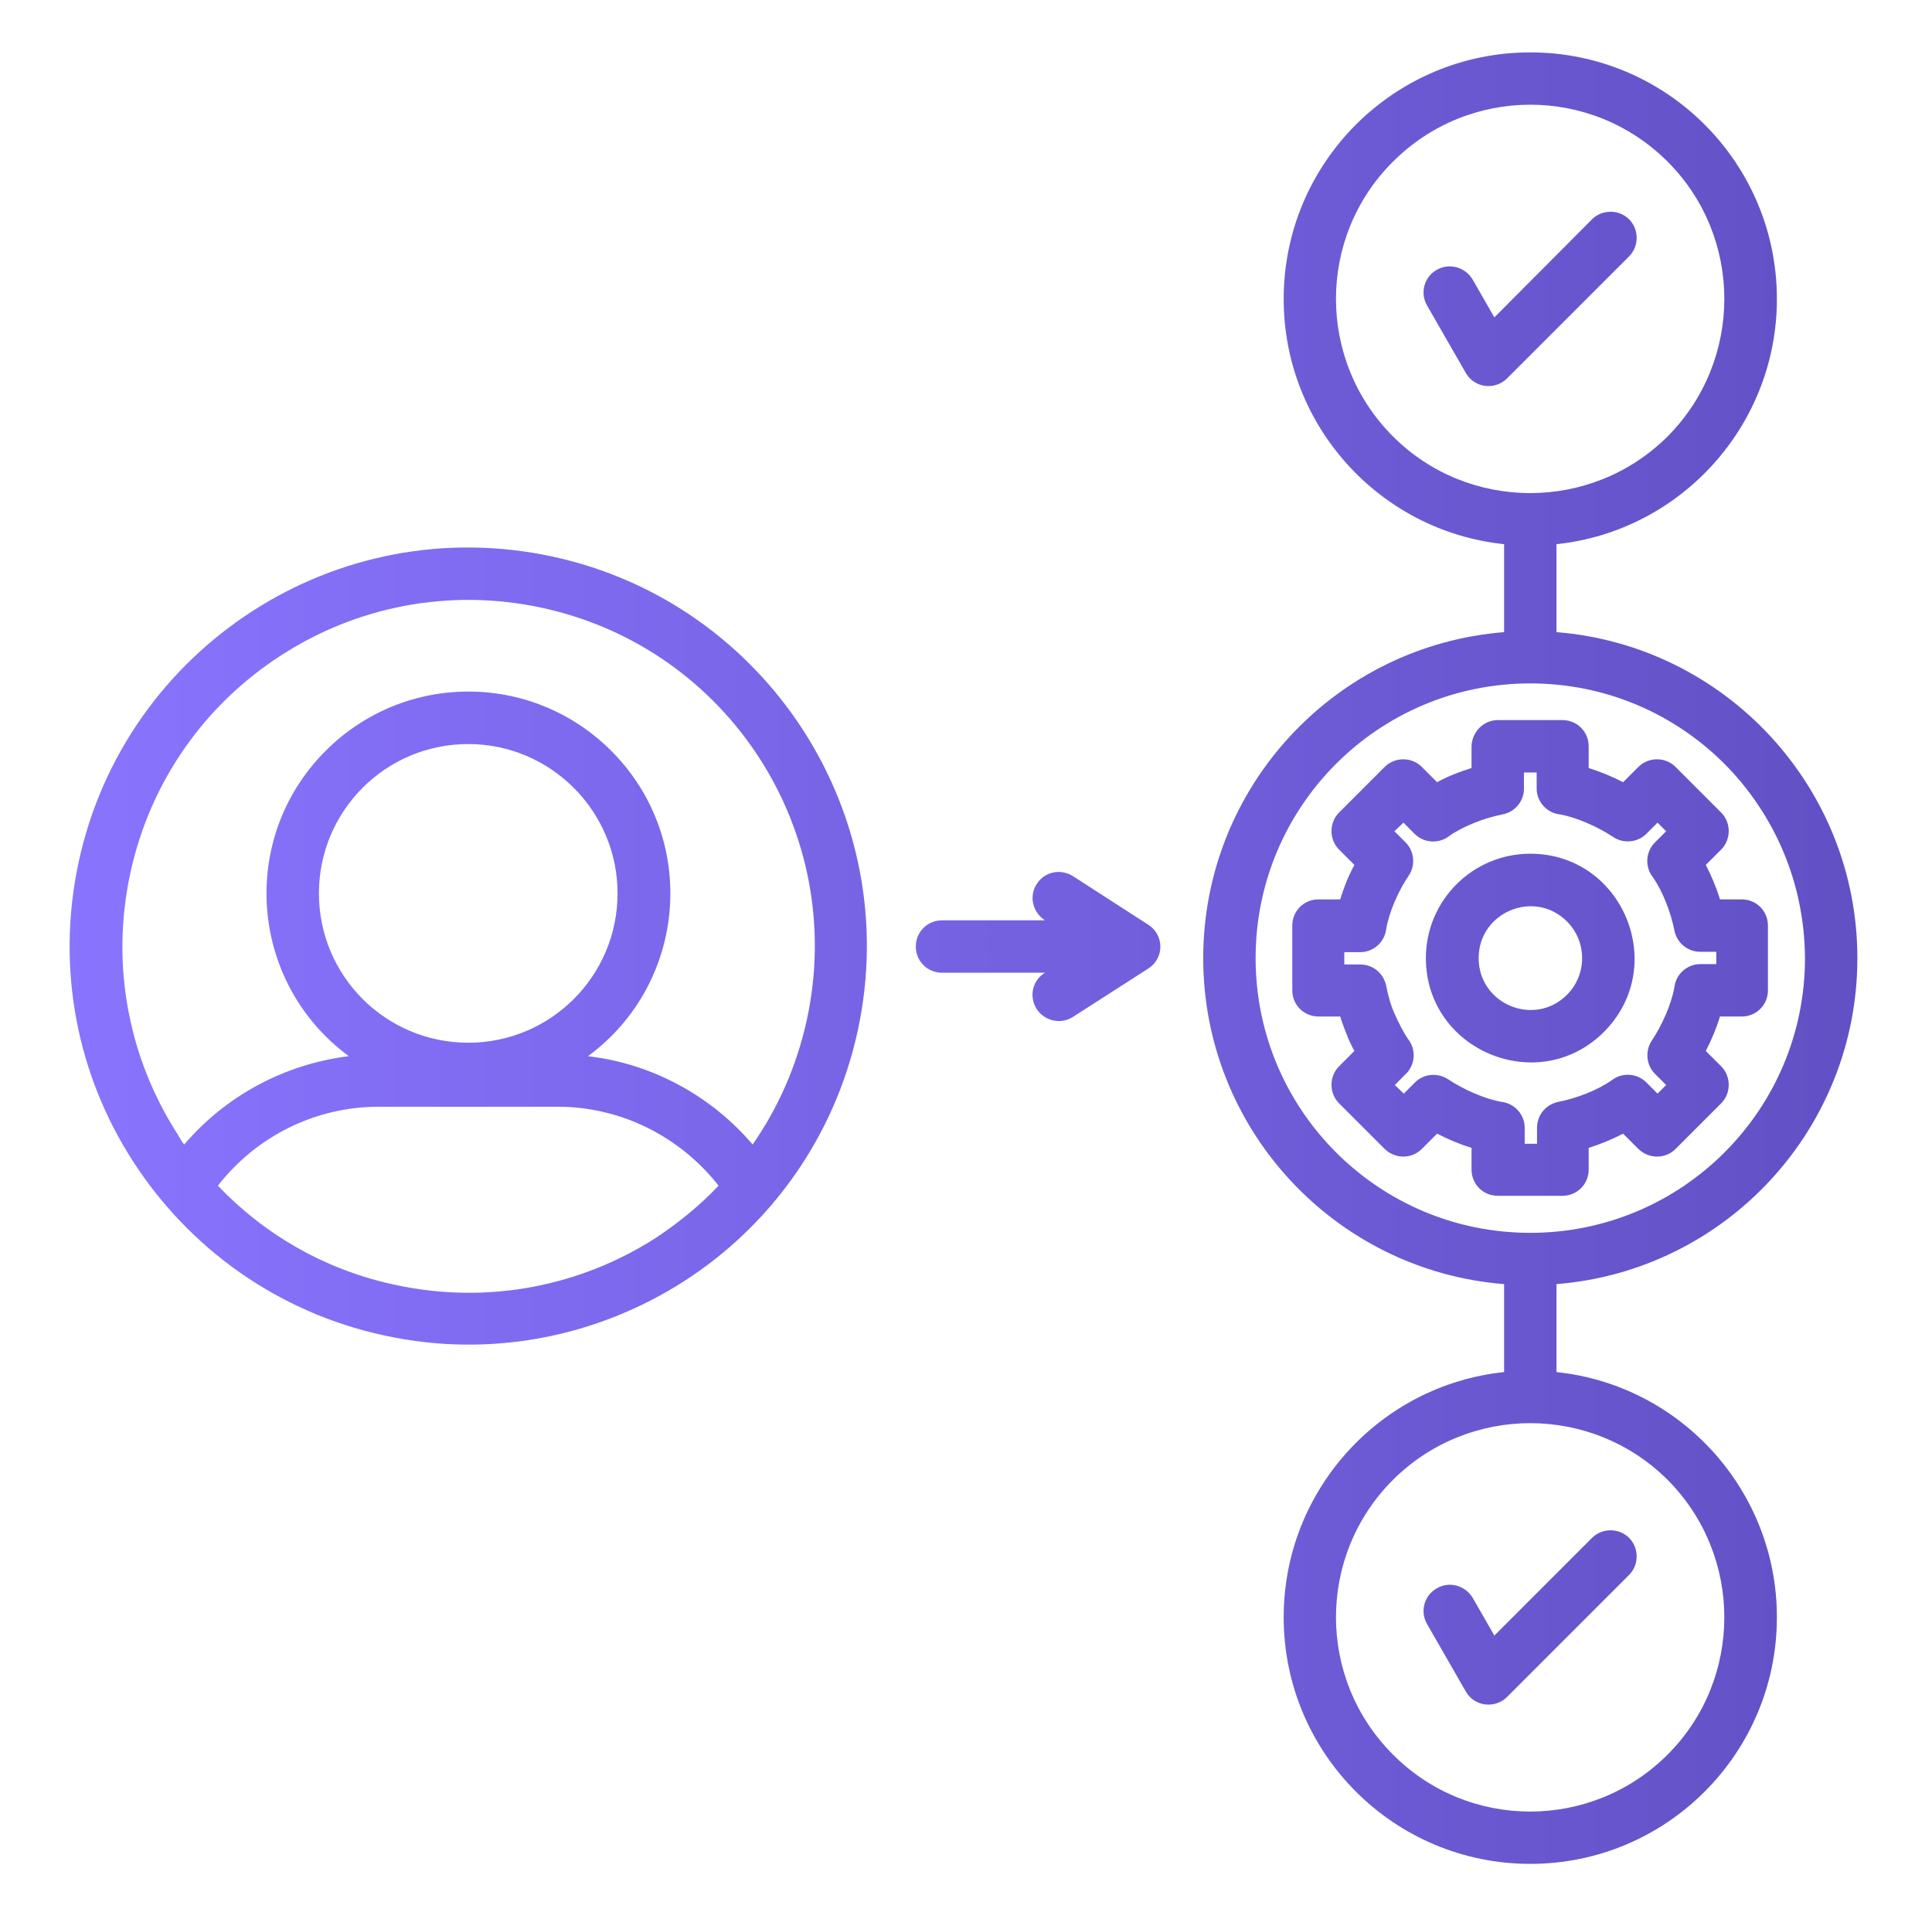 <?xml version="1.0" encoding="UTF-8"?> <svg xmlns="http://www.w3.org/2000/svg" width="121" height="120" viewBox="0 0 121 120" fill="none"><path d="M67.201 63.68C66.427 64.172 65.419 63.938 64.927 63.188C64.435 62.414 64.646 61.406 65.443 60.914H58.997C58.083 60.914 57.357 60.188 57.357 59.273C57.357 58.359 58.083 57.633 58.997 57.633H65.443C64.669 57.117 64.435 56.133 64.927 55.359C65.419 54.586 66.427 54.375 67.201 54.867L71.888 57.891C72.943 58.547 72.919 60.023 71.911 60.656L67.201 63.68ZM97.482 34.078V39.586C108.052 40.43 116.326 49.289 116.326 60C116.326 70.711 108.076 79.57 97.482 80.414V85.922C105.286 86.742 111.286 93.352 111.286 101.273C111.286 109.805 104.372 116.719 95.841 116.719C87.31 116.719 80.396 109.805 80.396 101.273C80.396 93.352 86.396 86.742 94.201 85.922V80.414C83.607 79.57 75.357 70.711 75.357 60C75.357 49.289 83.607 40.43 94.201 39.586V34.078C86.396 33.258 80.396 26.648 80.396 18.727C80.396 10.195 87.31 3.281 95.841 3.281C104.372 3.281 111.286 10.195 111.286 18.727C111.286 26.648 105.263 33.258 97.482 34.078ZM89.372 19.125C88.927 18.352 89.185 17.344 89.982 16.898C90.755 16.453 91.763 16.711 92.232 17.508L93.591 19.875L99.708 13.734C100.341 13.102 101.396 13.102 102.029 13.734C102.661 14.367 102.661 15.422 102.029 16.055L94.388 23.695C93.638 24.445 92.349 24.305 91.81 23.367L89.372 19.125ZM89.372 101.695C88.927 100.922 89.185 99.914 89.982 99.469C90.755 99 91.763 99.281 92.232 100.055L93.591 102.422L99.708 96.305C100.341 95.672 101.396 95.672 102.029 96.305C102.661 96.938 102.661 97.992 102.029 98.625L94.388 106.266C93.638 107.016 92.349 106.875 91.81 105.938L89.372 101.695ZM104.443 92.672C99.685 87.938 91.997 87.938 87.24 92.672C82.482 97.43 82.482 105.117 87.24 109.875C91.974 114.633 99.685 114.633 104.443 109.875C109.177 105.141 109.177 97.43 104.443 92.672ZM104.443 10.125C99.685 5.367 91.997 5.367 87.24 10.125C82.482 14.859 82.482 22.57 87.24 27.328C91.974 32.062 99.685 32.062 104.443 27.328C109.177 22.57 109.177 14.859 104.443 10.125ZM95.841 53.461C101.63 53.461 104.56 60.492 100.458 64.617C96.357 68.719 89.302 65.789 89.302 60C89.302 56.391 92.232 53.461 95.841 53.461ZM98.138 57.703C96.099 55.664 92.607 57.117 92.607 60C92.607 62.883 96.099 64.336 98.138 62.297C99.404 61.031 99.404 58.969 98.138 57.703ZM93.802 45.094H97.857C98.771 45.094 99.497 45.82 99.497 46.734V48.094C100.247 48.328 100.974 48.633 101.654 48.984L102.615 48.023C103.247 47.391 104.302 47.391 104.935 48.023L107.794 50.883C108.427 51.516 108.427 52.57 107.794 53.203L106.833 54.164C107.185 54.844 107.49 55.57 107.724 56.32H109.083C109.997 56.32 110.724 57.047 110.724 57.961V62.016C110.724 62.93 109.997 63.656 109.083 63.656H107.724C107.49 64.406 107.185 65.133 106.833 65.812L107.794 66.773C108.427 67.406 108.427 68.461 107.794 69.094L104.935 71.953C104.302 72.586 103.271 72.586 102.615 71.953L101.654 70.992C100.974 71.344 100.247 71.648 99.497 71.883V73.242C99.497 74.156 98.771 74.883 97.857 74.883H93.802C92.888 74.883 92.161 74.156 92.161 73.242V71.883C91.411 71.648 90.685 71.344 90.005 70.992L89.044 71.953C88.411 72.586 87.38 72.586 86.724 71.953L83.865 69.094C83.232 68.461 83.232 67.406 83.865 66.773L84.826 65.812C84.638 65.484 84.474 65.133 84.333 64.758C84.193 64.406 84.052 64.031 83.935 63.656H82.576C81.661 63.656 80.935 62.93 80.935 62.016V57.961C80.935 57.047 81.661 56.32 82.576 56.32H83.935C84.169 55.57 84.451 54.844 84.826 54.164L83.865 53.203C83.232 52.57 83.232 51.516 83.865 50.883L86.724 48.023C87.357 47.391 88.411 47.391 89.044 48.023L90.005 48.984C90.685 48.609 91.411 48.328 92.161 48.094V46.734C92.185 45.844 92.911 45.094 93.802 45.094ZM96.216 48.375H95.443V49.289C95.49 50.109 94.927 50.836 94.107 51C93.005 51.211 91.646 51.727 90.755 52.359C90.122 52.852 89.185 52.805 88.599 52.219L87.896 51.516L87.333 52.055L88.036 52.758C88.576 53.297 88.669 54.188 88.224 54.844C87.591 55.758 87.005 57.094 86.818 58.172C86.724 58.992 86.021 59.625 85.201 59.625H84.193V60.398H85.201C85.974 60.398 86.654 60.938 86.818 61.734C86.935 62.344 87.099 62.953 87.357 63.516C87.568 63.984 87.896 64.664 88.201 65.086C88.693 65.719 88.646 66.656 88.06 67.242L87.357 67.945L87.919 68.484L88.622 67.781C89.161 67.242 90.029 67.148 90.708 67.594C91.622 68.203 92.958 68.812 94.036 69C94.857 69.094 95.49 69.797 95.49 70.617V71.625H96.263V70.617C96.263 69.844 96.802 69.164 97.599 69C98.701 68.789 100.06 68.273 100.951 67.641C101.583 67.148 102.521 67.195 103.107 67.781L103.81 68.484L104.349 67.945L103.646 67.242C103.107 66.703 103.013 65.812 103.458 65.156C104.068 64.242 104.677 62.906 104.865 61.828C104.958 61.008 105.661 60.375 106.482 60.375H107.49V59.602H106.482C105.708 59.602 105.029 59.062 104.865 58.266C104.654 57.164 104.138 55.805 103.505 54.914C103.013 54.281 103.06 53.344 103.646 52.758L104.349 52.055L103.81 51.516L103.107 52.219C102.568 52.758 101.677 52.852 101.021 52.406C100.107 51.797 98.771 51.188 97.693 51C96.872 50.906 96.24 50.203 96.24 49.383V48.375H96.216ZM108.005 47.836C104.888 44.719 100.599 42.797 95.841 42.797C86.349 42.797 78.638 50.484 78.638 60C78.638 69.516 86.349 77.203 95.841 77.203C105.333 77.203 113.044 69.516 113.044 60C113.021 55.242 111.099 50.953 108.005 47.836ZM11.536 71.672C14.138 68.625 17.818 66.633 21.849 66.141C15.615 61.547 14.911 52.5 20.396 47.016C25.341 42.07 33.333 42.07 38.279 47.016C43.763 52.5 43.06 61.547 36.825 66.141C40.857 66.609 44.536 68.625 47.138 71.672C48.732 69.375 49.904 66.75 50.536 63.844C51.802 57.984 50.583 52.172 47.583 47.508C44.583 42.844 39.802 39.328 33.943 38.062C28.083 36.797 22.271 38.016 17.607 41.039C12.943 44.039 9.427 48.82 8.161 54.68C6.896 60.539 8.115 66.352 11.115 71.016C11.232 71.227 11.372 71.461 11.536 71.672ZM45.005 74.25C42.591 71.18 38.911 69.305 34.927 69.305H23.724C19.74 69.305 16.06 71.156 13.646 74.25C16.529 77.273 20.326 79.523 24.755 80.461C30.615 81.727 36.427 80.508 41.091 77.508C42.497 76.57 43.833 75.492 45.005 74.25ZM29.326 46.594C24.146 46.594 19.974 50.789 19.974 55.945C19.974 61.125 24.169 65.297 29.326 65.297C34.505 65.297 38.677 61.102 38.677 55.945C38.677 50.789 34.482 46.594 29.326 46.594ZM4.927 53.977C6.38 47.25 10.435 41.742 15.802 38.273C21.169 34.805 27.849 33.398 34.599 34.852C41.325 36.305 46.833 40.359 50.302 45.727C53.771 51.094 55.177 57.797 53.724 64.523C52.271 71.25 48.216 76.781 42.849 80.227C37.482 83.672 30.779 85.102 24.052 83.625C17.326 82.172 11.818 78.117 8.349 72.75C4.88 67.406 3.474 60.727 4.927 53.977Z" fill="url(#paint0_linear_16251_11307)"></path><defs><linearGradient id="paint0_linear_16251_11307" x1="3.31" y1="60" x2="117.372" y2="60" gradientUnits="userSpaceOnUse"><stop stop-color="#8974FF"></stop><stop offset="1" stop-color="#6150C4"></stop></linearGradient></defs></svg> 